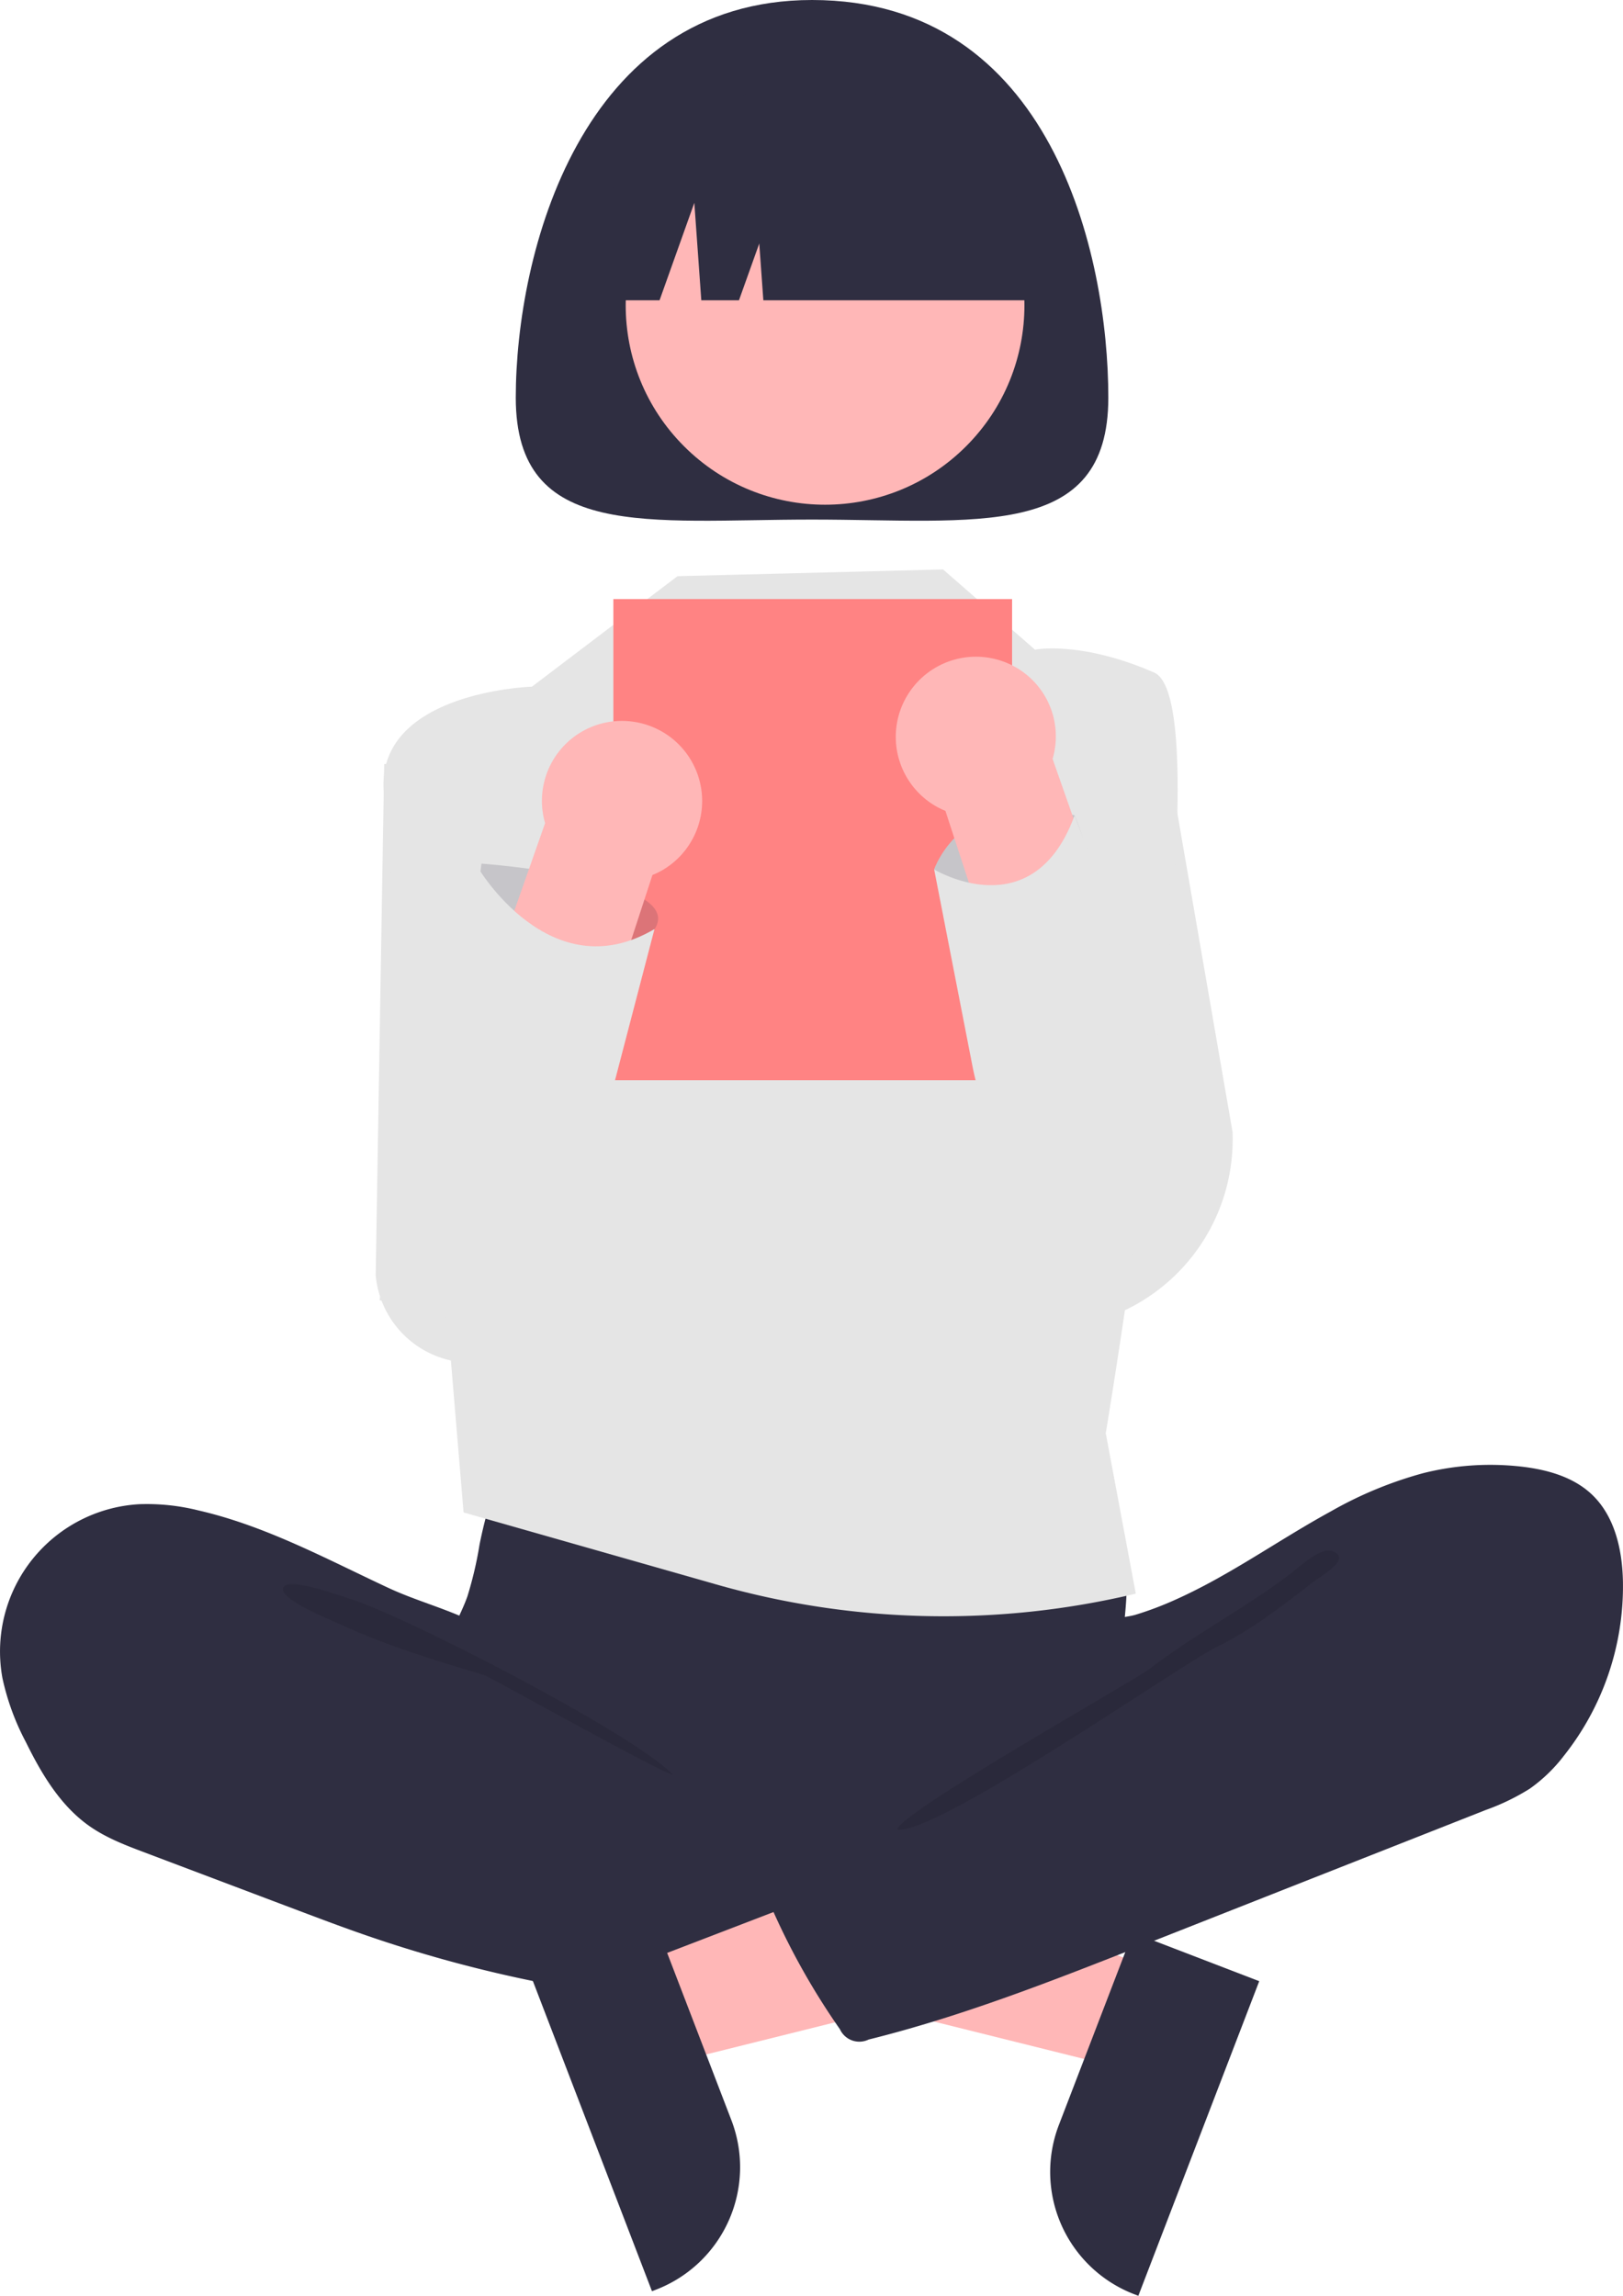 <svg xmlns="http://www.w3.org/2000/svg" viewBox="0 0 532.58 753.43"><defs><style>.cls-1{fill:#ffb7b7;}.cls-2,.cls-6{fill:#2f2e41;}.cls-3{fill:#e5e5e5;}.cls-4{opacity:0.1;}.cls-4,.cls-6{isolation:isolate;}.cls-5{fill:#ff8383;}.cls-6{opacity:0.17;}</style></defs><g id="Layer_2" data-name="Layer 2"><g id="inicio_" data-name="inicio+"><polygon class="cls-1" points="379.03 646.42 366.73 678.44 237.36 646.22 255.52 598.96 379.03 646.42"/><path class="cls-2" d="M413.21,650.18,373.54,753.43l-1.3-.5a43,43,0,0,1-24.75-55.63h0l24.23-63.07Z"/><path class="cls-3" d="M182.45,245.47l-56.38,5.28-2.79,167.74a31.57,31.57,0,0,0,33.61,28.65l35.75-2.47Z"/><path class="cls-3" d="M381.21,237.21l-38.58-.5L340.35,436h0a62.07,62.07,0,0,0,64.11-60c.05-1.49.05-3,0-4.47Z"/><path class="cls-2" d="M157.37,506.84a123.32,123.32,0,0,1-4,17.08c-1.95,5.48-5,10.54-6.74,16.07-5.67,17.63,2.2,37.28,14.76,50.89a83,83,0,0,0,40.48,24c11.34,2.85,23.12,3.26,34.8,3.65,32.33,1.1,65.5,2.08,96.15-8.31a166.46,166.46,0,0,0,27.93-12.69,20.91,20.91,0,0,0,7.25-5.71c2.34-3.32,2.63-7.64,2.61-11.71-.06-13.7-2.84-27.34-2.18-41,.36-7.58,1.78-15.16,1.08-22.72a41.9,41.9,0,0,0-32-36.11c-8.69-1.87-17.71-.85-26.55,0a676.11,676.11,0,0,1-69.12,3.09c-23.58-.15-47-3.75-70.48-4.13-6.93-.11-6.79,2-9,8.75A163.43,163.43,0,0,0,157.37,506.84Z"/><path class="cls-2" d="M65.17,495.7a69.67,69.67,0,0,0-19.4-2.06,48.42,48.42,0,0,0-45.69,51,47.64,47.64,0,0,0,.72,6.07,81.29,81.29,0,0,0,7.69,21c5.14,10.45,11.32,20.87,20.84,27.56,5.58,3.92,12,6.36,18.4,8.76L97.92,627c7.38,2.78,14.76,5.57,22.22,8.14A434.67,434.67,0,0,0,236.2,658.19c12.05.72,24.28.92,36-1.83,2.79-.65,5.77-1.62,7.38-4a12.63,12.63,0,0,0,1.65-5.45l3.09-21.62c.43-3,.85-6.25-.26-9.11-1.42-3.64-5-5.92-8.35-7.86-33-19-71.51-29.41-99.28-55.41-6.54-6.12-12-15.83-19.95-20-9-4.71-19.61-7.41-28.92-11.75C107.24,511.69,87.23,500.77,65.17,495.7Z"/><path class="cls-4" d="M115.27,524.84c17.74,5.56,92.63,44.07,105.46,57.51-1.72.62-60.09-32.09-61.84-32.62C143,545,127,540.14,111.83,533.15c-3-1.41-19.76-8-19-11.86C93.68,517,112.12,523.86,115.27,524.84Z"/><path class="cls-3" d="M222.32,189.09l-47.76,36.26s-50.39,1.57-48.69,33.79,21.87,184.73,21.87,184.73l4.38,52.48,83,23.65a271.65,271.65,0,0,0,137.59,3h0l-9.86-52.65s39.94-239.11,15.88-249.63-39.11-7.52-39.11-7.52l-30.16-26.32Z"/><path class="cls-2" d="M363.69,130.51c0,47.08-43.53,40-97.22,40s-97.22,7.12-97.22-40S190.51,0,266.47,0C345,0,363.69,83.44,363.69,130.51Z"/><circle class="cls-1" cx="270.74" cy="100.21" r="65.42" transform="translate(8.44 220.8) rotate(-45)"/><path class="cls-2" d="M190.55,98.55h25.88l11.41-32,2.29,32h12.36l6.66-18.64,1.34,18.64h91.89A69.25,69.25,0,0,0,273.13,29.3H259.81a69.25,69.25,0,0,0-69.26,69.25Z"/><rect class="cls-5" x="201.27" y="196.6" width="130.84" height="157.91"/><polygon class="cls-1" points="208.48 644.91 220.78 676.94 350.15 644.72 331.99 597.46 208.48 644.91"/><path class="cls-2" d="M215.79,632.73,240,695.79h0a43.07,43.07,0,0,1-24.75,55.63l-1.31.5L174.3,648.67Z"/><path class="cls-2" d="M467.08,483.44a90.38,90.38,0,0,1,31.81-2.17c8.51.94,17.27,3.3,23.48,9.19,7.56,7.17,10,18.25,10.19,28.66a89.48,89.48,0,0,1-19.46,57.19A51.41,51.41,0,0,1,502,587a73.36,73.36,0,0,1-14.47,7L375.11,638.33c-29.56,11.66-59.23,23.35-90.07,31a7,7,0,0,1-9.37-3.27l-.08-.15A233.71,233.71,0,0,1,251,620.89a3,3,0,0,1,.43-4.27,2.88,2.88,0,0,1,.92-.52l79.48-45.67c5.7-3.27,11.46-6.59,16.18-11.15a40.1,40.1,0,0,0,8.31-11.56c1.65-3.44,1.8-11.56,3.91-14.11s9.11-2.69,12.36-3.67A109.74,109.74,0,0,0,386,524.85c17.78-8,33.62-19.51,50.66-28.82A129.8,129.8,0,0,1,467.08,483.44Z"/><path class="cls-4" d="M422,517.55c-13.65,10.26-31.34,19.69-44.87,30.21-4.62,3.6-81.63,46.89-82.72,52.64,12.63,2.13,93.07-54.15,104.58-59.76s21.71-13.53,31.82-21.39c2.57-2,13.49-8,6.1-10.27C432.75,507.72,425.09,515.5,422,517.55Z"/><path class="cls-6" d="M156.15,297.37,158,283.42s67.37,4.92,56.84,21.47-36.09,18-36.09,18Z"/><path class="cls-1" d="M207,236.75a26.29,26.29,0,0,1,19.13,11.75h0a26.28,26.28,0,0,1-7.63,36.37c-.3.2-.61.38-.91.57a25.06,25.06,0,0,1-3.49,1.71L172.7,413.82a21,21,0,0,1-37.93-18.22c0-.07.07-.13.1-.2l44-125.26A26.24,26.24,0,0,1,207,236.75Z"/><path class="cls-3" d="M156.77,284.61s23.73,40.54,58,20.28L181.56,432.11h-28l-29-5.41,8.11-52.56Z"/><path class="cls-3" d="M326.2,312.32l-19.66-27s9.45-28,46.08-17.75C352.62,267.58,375.93,319.76,326.2,312.32Z"/><path class="cls-6" d="M326.2,312.32l-19.66-27s9.45-28,46.08-17.75C352.62,267.58,375.93,319.76,326.2,312.32Z"/><path class="cls-1" d="M331.4,218a26.11,26.11,0,0,1,14,31.05l44,125.27A21,21,0,0,1,351.75,393a2,2,0,0,1-.1-.21L310.23,266.1a26.77,26.77,0,0,1-3.48-1.72,26.28,26.28,0,0,1-9.11-36c.18-.3.37-.61.57-.91h0A26.29,26.29,0,0,1,331.4,218Z"/><path class="cls-3" d="M306.54,285.33S339,305,352.62,267.58l45.7,120.33-13.58,23.75-2,.17a50.23,50.23,0,0,1-43-18.18h0A99.76,99.76,0,0,1,319,349.32Z"/></g></g></svg>